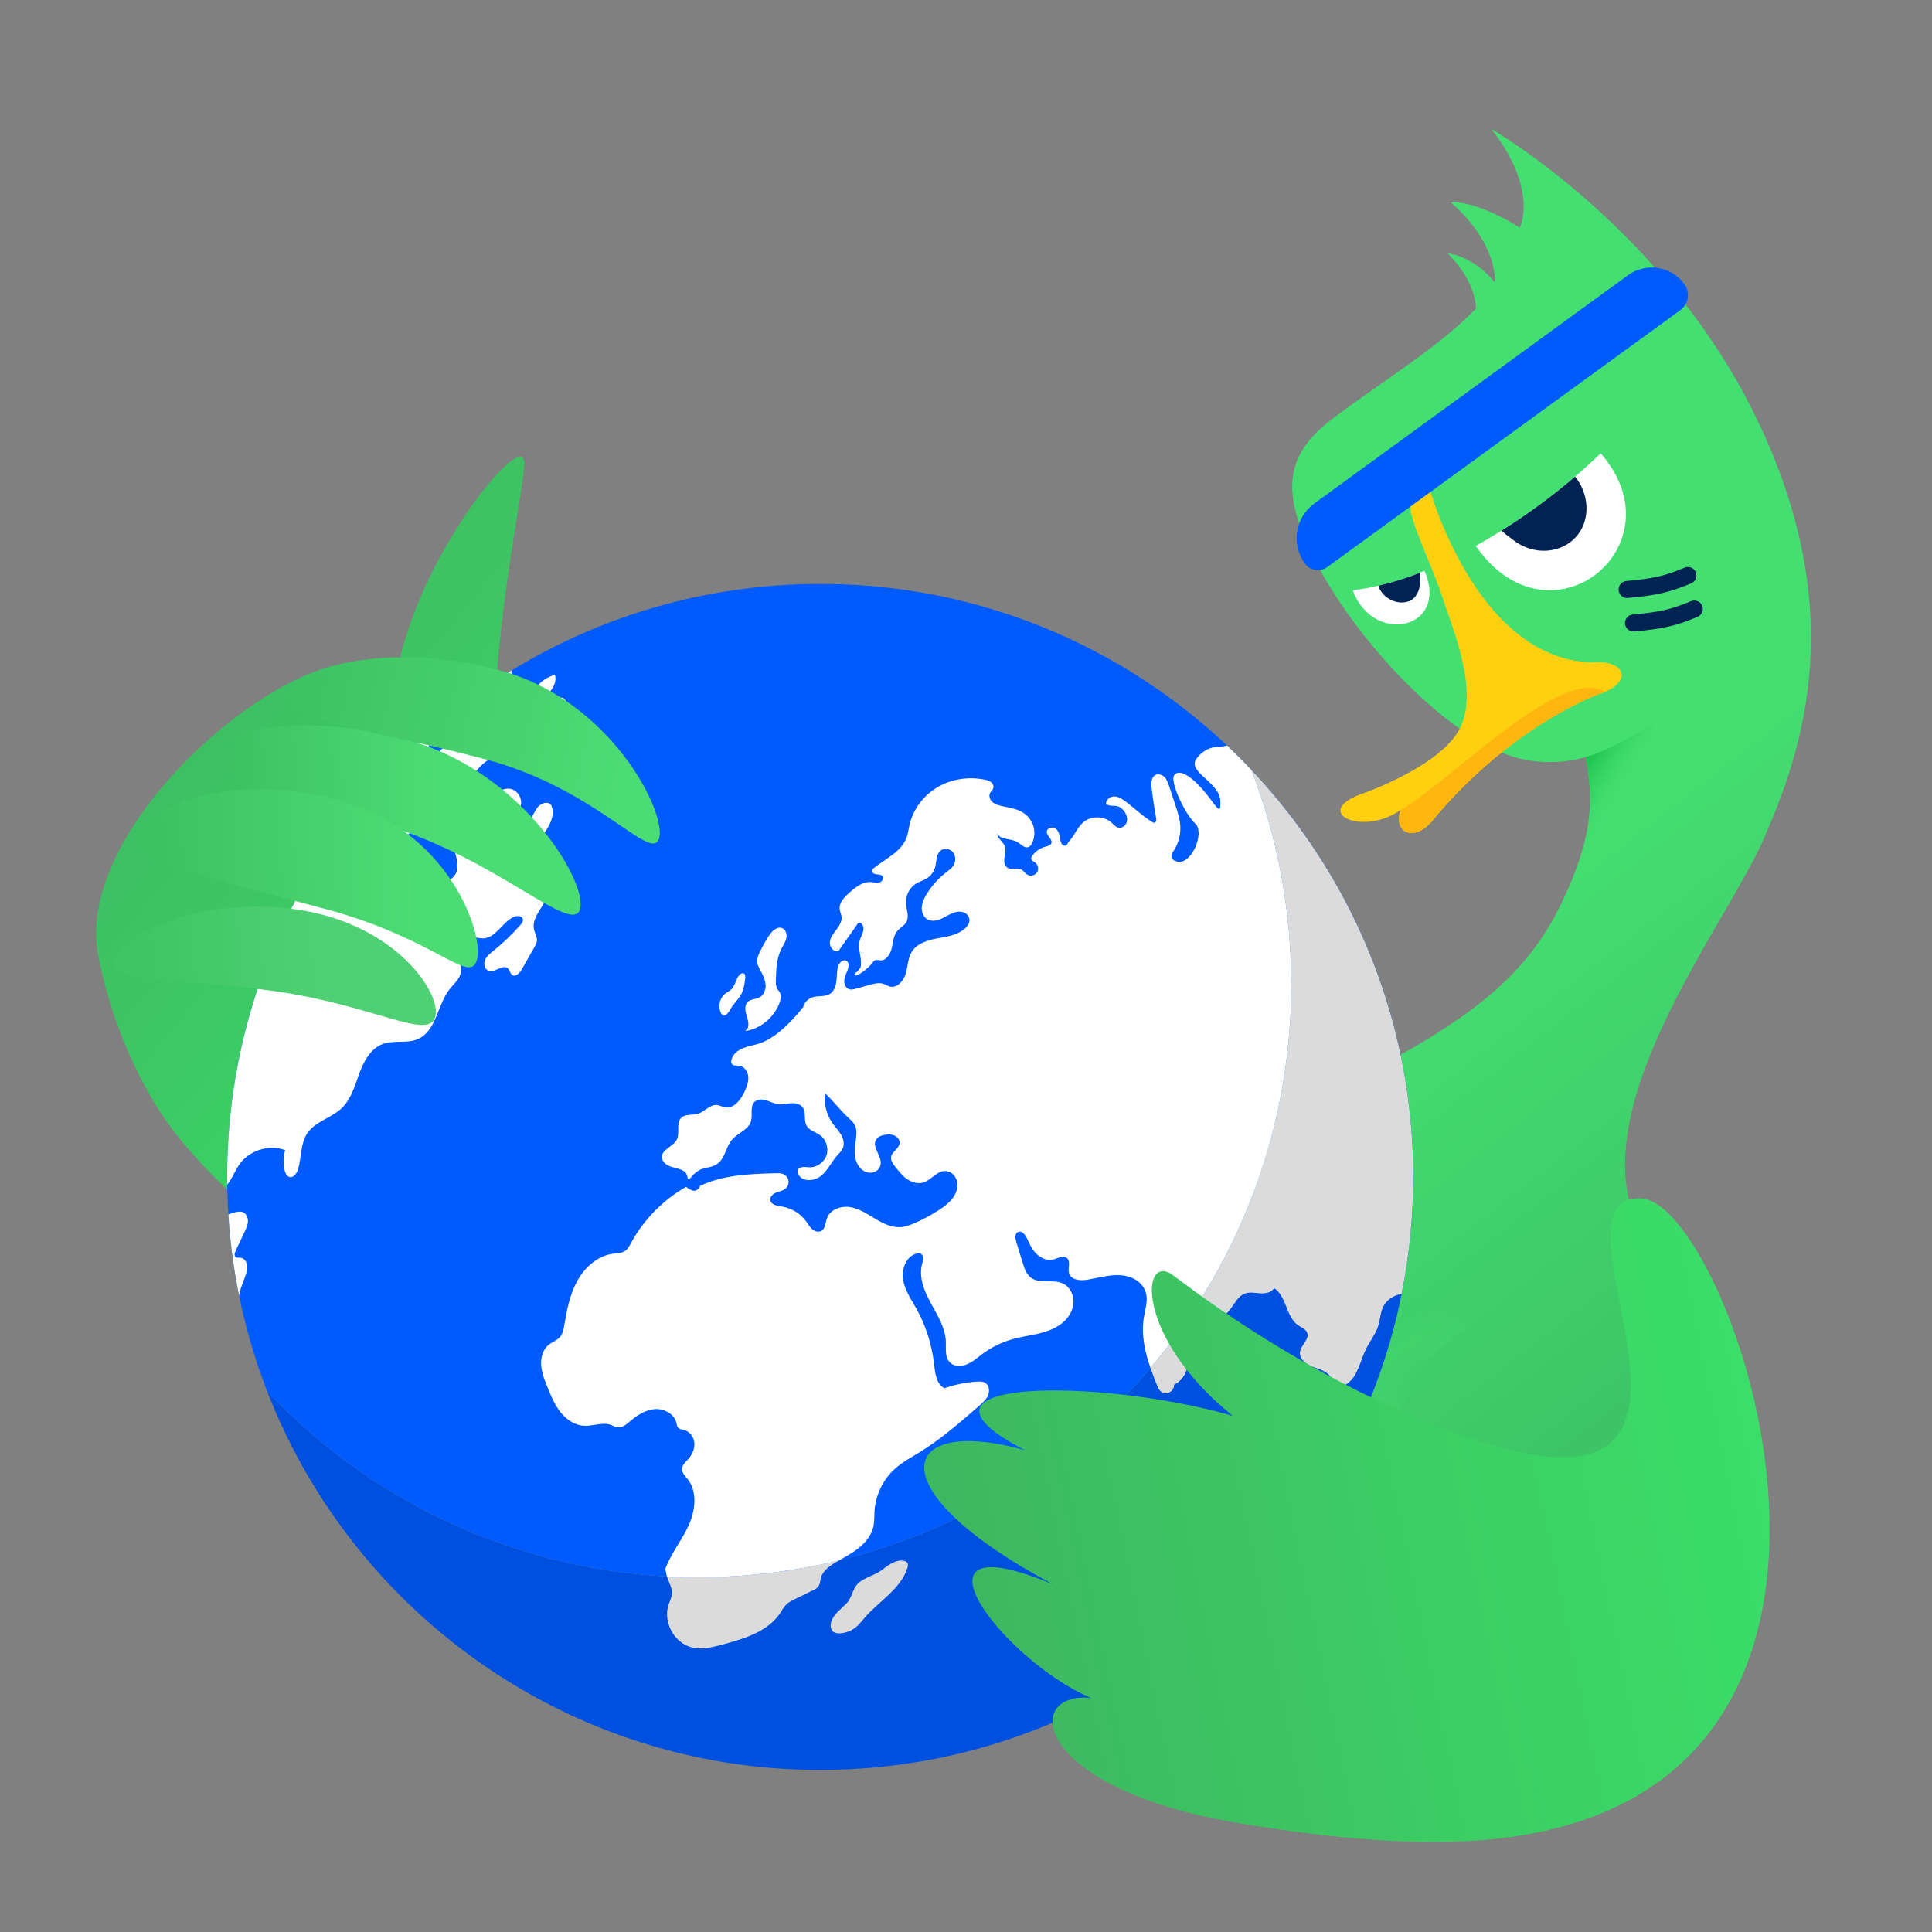 <svg width="400" height="400" viewBox="0 0 400 400" fill="none" xmlns="http://www.w3.org/2000/svg">
<rect x="0" y="0" width="400" height="400" fill="#808080" stroke="none"/>
<g clip-path="url(#clip0_3385_85621)">
<path fill-rule="evenodd" clip-rule="evenodd" d="M81.631 146.173C80.695 117.752 14.326 164.543 20.282 197.498C22.532 209.946 28.567 225.339 37.459 236.068C101.302 313.091 177.766 217.983 167.045 203.321C153.929 185.381 120.778 227.691 105.466 179.78C96.696 152.339 108.73 102.255 108.531 95.767C108.287 87.815 81.644 121.412 81.631 146.173Z" fill="url(#paint0_linear_3385_85621)"/>
<path d="M341.883 130.217C341.937 130.217 341.991 130.215 342.045 130.21C348.032 129.668 350.73 129.044 355.165 127.179C356.062 126.802 356.483 125.769 356.106 124.873C355.728 123.976 354.696 123.556 353.799 123.932C349.717 125.649 347.347 126.193 341.726 126.702C340.758 126.79 340.044 127.646 340.131 128.615C340.214 129.53 340.982 130.217 341.883 130.217Z" fill="#012354"/>
<path d="M340.56 123.283C340.613 123.283 340.667 123.281 340.721 123.276C346.708 122.733 349.406 122.11 353.841 120.245C354.738 119.867 355.159 118.835 354.781 117.938C354.404 117.041 353.372 116.619 352.475 116.997C348.393 118.714 346.024 119.258 340.403 119.767C339.434 119.855 338.72 120.712 338.807 121.68C338.891 122.595 339.659 123.283 340.56 123.283Z" fill="#012354"/>
<path d="M363.642 86.556C382.988 126.555 373.374 155.021 365.051 173.923C357.117 191.939 325.836 231.243 340.159 255.778C354.482 280.313 351.081 308.619 347.145 316.66C343.209 324.701 324.446 340.706 292.366 340.707C261.494 340.707 252.855 338.685 232.454 329.495C215.967 322.068 211.454 312.018 210.749 304.268C210.045 296.518 210.749 282.427 221.318 269.04C231.887 255.653 253.728 237.334 276.979 225.357C300.23 213.379 314.658 204.418 322.776 188.014C330.614 172.176 329.6 164.716 328.337 156.723C328.337 156.723 320.584 159.354 312.207 156.309C296.707 150.672 277.699 128.763 270.638 112.625C265.706 101.351 266.172 94.128 275.647 86.877C285.434 79.388 297.932 71.959 305.605 63.839C305.24 57.44 299.638 52.393 299.638 52.393C304.162 53.191 307.399 55.916 309.54 58.522C309.495 49.103 300.322 41.892 300.322 41.892C304.665 41.592 311.271 44.934 314.705 47.177C318.124 37.472 308.685 26.667 308.685 26.667C308.685 26.667 344.572 47.13 363.642 86.556Z" fill="url(#paint1_linear_3385_85621)"/>
<path d="M331.401 93.856C348.078 112.946 320.863 135.034 305.529 113.032C315.052 107.674 323.898 101.127 331.401 93.856Z" fill="white"/>
<path d="M295.803 100.634C295.803 100.634 305.494 136.532 329.607 137.13C335.922 136.545 338.245 140.635 332.297 143.249C332.297 143.249 313.744 149.212 296.555 169.908C292.735 174.507 288.39 172.395 289.981 167.686C282.017 173.377 270.909 168.037 282.576 164.126C282.576 164.126 299.024 158.359 302.519 150.251C306.014 142.144 300.635 129.906 298.648 123.722C296.66 117.537 292.308 108.741 291.983 105.234C291.659 101.726 292.165 99.556 295.803 100.634Z" fill="#FFD00F"/>
<path d="M332.295 143.249C332.295 143.249 313.742 149.212 296.553 169.908C292.733 174.508 288.388 172.395 289.979 167.687C299.269 162.68 323.45 137.368 332.295 143.249Z" fill="#FFB70F"/>
<path d="M338.19 130.744C338.244 130.744 338.297 130.742 338.351 130.737C344.339 130.195 347.037 129.571 351.472 127.706C352.369 127.328 352.79 126.296 352.413 125.399C352.035 124.503 351.003 124.082 350.106 124.459C346.024 126.176 343.654 126.72 338.033 127.228C337.064 127.316 336.35 128.173 336.438 129.142C336.521 130.056 337.289 130.744 338.19 130.744Z" fill="#012354"/>
<path d="M336.868 123.809C336.922 123.809 336.975 123.806 337.03 123.801C343.017 123.259 345.715 122.635 350.149 120.77C351.046 120.393 351.468 119.361 351.09 118.464C350.713 117.567 349.681 117.145 348.784 117.523C344.702 119.24 342.332 119.784 336.711 120.293C335.742 120.381 335.029 121.238 335.116 122.206C335.199 123.121 335.967 123.809 336.868 123.809Z" fill="#012354"/>
<path d="M326.638 110.746C323.512 114.691 317.513 115.144 313.239 111.759C312.575 111.232 311.447 110.483 310.914 109.841C316.292 106.46 321.396 102.714 326.097 98.682C328.977 102.18 329.331 107.347 326.638 110.746Z" fill="#012354"/>
<path d="M280.068 122.229C284.394 133.787 300.115 130.23 294.929 118.207C290.097 120.191 285.019 121.57 280.068 122.229Z" fill="white"/>
<path d="M291.504 124.537C294.609 123.552 294.083 118.975 293.988 118.587C291.16 119.696 288.269 120.594 285.384 121.256C285.912 123.358 288.785 125.398 291.504 124.537Z" fill="#012354"/>
<path d="M327.582 176.09L327.581 176.091C329.999 167.789 329.233 162.388 328.338 156.723C328.338 156.723 333.493 155.481 342.342 149.691C342.342 149.691 341.883 167.199 327.582 176.09Z" fill="url(#paint2_linear_3385_85621)"/>
<path d="M253.297 240.509C255.247 242.41 258.252 242.28 260.061 240.413C262.004 238.409 261.749 235.346 259.964 233.674C258.232 231.9 255.127 231.776 253.205 233.744C251.449 235.542 251.294 238.559 253.297 240.509ZM262.766 230.738C266.492 234.351 266.168 239.946 262.969 243.24C259.607 246.701 253.978 246.84 250.465 243.419C246.934 239.981 246.919 234.33 250.309 230.923C253.515 227.559 259.112 227.195 262.766 230.738Z" fill="white"/>
<path d="M199.302 192.047C199.365 191.975 199.434 191.909 199.5 191.84C202.711 188.558 205.922 185.275 209.132 181.992C209.205 181.918 209.275 181.841 209.352 181.771C209.915 181.253 210.571 181.082 211.304 181.298C212.034 181.512 212.513 182.005 212.703 182.741C212.889 183.469 212.712 184.115 212.182 184.657C211.508 185.346 210.835 186.035 210.162 186.724C209.294 187.612 208.425 188.498 207.56 189.388C207.484 189.464 207.425 189.555 207.328 189.679C207.464 189.702 207.546 189.72 207.629 189.729C208.173 189.786 208.717 189.841 209.261 189.897C212.964 190.282 216.668 190.669 220.372 191.054C220.777 191.096 221.185 191.129 221.588 191.186C221.968 191.24 222.182 191.6 222.04 191.935C222.002 192.027 221.927 192.109 221.857 192.181C218.545 195.571 215.23 198.959 211.915 202.347C211.837 202.426 211.754 202.505 211.663 202.569C210.871 203.132 209.712 203.097 208.956 202.245C208.314 201.522 208.282 200.37 208.917 199.643C209.06 199.481 209.211 199.326 209.363 199.17C210.783 197.718 212.204 196.266 213.622 194.813C213.709 194.724 213.784 194.621 213.897 194.485C213.756 194.461 213.674 194.441 213.591 194.432C212.814 194.35 212.037 194.269 211.26 194.189C207.548 193.804 203.836 193.419 200.123 193.034C199.95 193.016 199.776 193.007 199.606 192.971C199.156 192.875 198.998 192.39 199.302 192.047Z" fill="white"/>
<path d="M234.235 222.153C234.813 222.141 235.301 222.363 235.71 222.761C237.263 224.278 238.813 225.796 240.365 227.312C240.443 227.388 240.528 227.456 240.609 227.528C240.633 227.518 240.657 227.508 240.68 227.498C240.698 227.389 240.72 227.28 240.734 227.171C241.28 222.902 241.825 218.632 242.371 214.362C242.436 213.855 242.503 213.347 242.567 212.839C242.598 212.594 242.716 212.412 242.954 212.332C243.182 212.256 243.381 212.318 243.545 212.495C243.568 212.52 243.595 212.543 243.619 212.568C246.66 215.542 249.701 218.516 252.742 221.491C252.829 221.576 252.919 221.659 252.993 221.755C253.489 222.391 253.536 223.298 253.114 224.009C252.694 224.717 251.876 225.106 251.079 224.986C250.604 224.916 250.222 224.688 249.883 224.354C248.628 223.117 247.365 221.888 246.105 220.656C246.037 220.589 245.971 220.519 245.897 220.461C245.854 220.428 245.797 220.415 245.723 220.383C245.702 220.503 245.683 220.595 245.671 220.688C245.071 225.44 244.471 230.192 243.871 234.945C243.86 235.031 243.853 235.118 243.832 235.203C243.738 235.567 243.366 235.739 243.034 235.562C242.922 235.502 242.823 235.411 242.73 235.322C239.465 232.131 236.2 228.938 232.937 225.745C232.826 225.635 232.723 225.516 232.632 225.39C232.148 224.726 232.074 224.01 232.439 223.281C232.803 222.556 233.414 222.172 234.235 222.153Z" fill="white"/>
<path d="M220.773 205.855C220.94 207.086 221.39 208.217 222.012 209.283C222.502 210.125 223.091 210.89 223.761 211.601C224.662 212.555 225.678 213.355 226.82 213.993C227.835 214.56 228.909 214.97 230.066 215.137C230.741 215.235 231.415 215.241 232.084 215.08C233.179 214.817 233.848 214.133 234.085 213.033C234.245 212.29 234.204 211.548 234.058 210.809C233.798 209.496 233.242 208.308 232.507 207.2C232.007 206.447 231.441 205.747 230.98 205.323C229.436 203.816 227.899 202.821 226.103 202.252C225.228 201.975 224.332 201.829 223.409 201.92C223.045 201.956 222.692 202.034 222.349 202.171C221.627 202.463 221.158 202.986 220.915 203.718C220.684 204.417 220.675 205.135 220.773 205.855ZM219.107 199.43C219.856 198.812 220.701 198.388 221.633 198.132C223.094 197.73 224.568 197.75 226.043 198.05C228.532 198.556 230.696 199.726 232.631 201.338C233.163 201.78 233.671 202.253 234.142 202.766C234.878 203.568 235.554 204.411 236.131 205.331C237.142 206.944 237.856 208.674 238.137 210.567C238.357 212.059 238.281 213.528 237.739 214.951C237.278 216.166 236.524 217.162 235.468 217.925C234.292 218.776 232.961 219.169 231.529 219.251C229.807 219.349 228.162 219 226.571 218.364C224.572 217.562 222.832 216.366 221.29 214.872C220.655 214.264 219.899 213.383 219.355 212.629C218.347 211.231 217.569 209.72 217.097 208.059C216.688 206.623 216.523 205.165 216.762 203.68C217.034 201.986 217.764 200.54 219.107 199.43Z" fill="white"/>
<path d="M300.762 264.445C304.377 264.446 308.444 266.078 312.867 270.007C290.26 277.754 286.951 302.43 286.951 302.43C277.808 295.477 284.997 264.446 300.759 264.445C300.761 264.445 300.761 264.445 300.762 264.445Z" fill="url(#paint3_radial_3385_85621)"/>
<path fill-rule="evenodd" clip-rule="evenodd" d="M348.733 58.826C349.987 60.549 349.607 62.963 347.883 64.218L274.811 117.393C273.322 118.476 271.237 118.147 270.154 116.659C267.265 112.689 268.142 107.13 272.111 104.241L337.051 56.984C340.785 54.267 346.016 55.091 348.733 58.826Z" fill="#005BFF"/>
<path d="M292.566 241.347C291.964 209.541 279.317 180.789 259.06 159.359C264.134 172.435 267.038 186.611 267.319 201.451C268.603 269.247 214.684 325.247 146.889 326.532C110.911 327.213 78.259 312.346 55.34 288.11C55.481 288.477 55.619 288.845 55.765 289.211C55.793 289.28 55.821 289.349 55.848 289.418C56.176 290.234 56.511 291.045 56.856 291.851C56.893 291.939 56.931 292.026 56.968 292.113C57.308 292.903 57.654 293.689 58.01 294.471C58.055 294.571 58.103 294.671 58.148 294.771C58.5 295.538 58.858 296.301 59.224 297.061C59.279 297.174 59.336 297.287 59.391 297.399C59.753 298.144 60.122 298.886 60.499 299.622C60.563 299.746 60.628 299.868 60.692 299.991C61.066 300.716 61.445 301.438 61.835 302.154C61.905 302.284 61.977 302.412 62.049 302.541C62.436 303.25 62.828 303.957 63.23 304.656C63.303 304.785 63.379 304.911 63.453 305.039C63.858 305.739 64.266 306.435 64.683 307.125C64.754 307.243 64.828 307.36 64.9 307.478C65.326 308.176 65.757 308.874 66.196 309.565C66.239 309.632 66.284 309.697 66.326 309.764C88.578 344.533 127.837 367.266 172.136 366.427C239.932 365.143 293.851 309.143 292.566 241.347Z" fill="#0050DF"/>
<path d="M146.888 326.531C214.684 325.247 268.603 269.247 267.318 201.451C267.037 186.611 264.134 172.435 259.06 159.359C236.139 135.11 203.474 120.235 167.486 120.917C141.792 121.403 118.095 129.754 98.638 143.622C98.628 143.63 98.618 143.638 98.608 143.644C97.654 144.325 96.711 145.02 95.779 145.726C95.696 145.79 95.611 145.852 95.529 145.915C93.777 147.248 92.061 148.625 90.386 150.048L90.384 150.049C87.047 152.885 83.864 155.894 80.849 159.065C80.796 159.12 80.745 159.176 80.692 159.231C80.011 159.95 79.338 160.678 78.674 161.414C78.583 161.514 78.494 161.615 78.404 161.714C77.773 162.418 77.149 163.131 76.532 163.85C76.439 163.958 76.346 164.067 76.253 164.176C75.632 164.907 75.018 165.647 74.413 166.393C74.341 166.481 74.27 166.568 74.199 166.656C73.546 167.466 72.901 168.285 72.268 169.111C72.254 169.13 72.239 169.149 72.225 169.167C68.903 173.512 65.868 178.084 63.142 182.855C63.103 182.923 63.064 182.992 63.025 183.061C62.526 183.938 62.04 184.82 61.562 185.709C61.514 185.799 61.465 185.888 61.418 185.978C60.944 186.867 60.48 187.762 60.027 188.664C59.991 188.737 59.955 188.809 59.918 188.882C59.438 189.842 58.969 190.809 58.514 191.783L58.51 191.794C55.695 197.819 53.359 204.108 51.545 210.611C51.533 210.651 51.522 210.691 51.511 210.731C51.22 211.777 50.942 212.829 50.68 213.886C50.671 213.921 50.661 213.956 50.653 213.99C48.746 221.668 47.563 229.624 47.179 237.783V237.8C47.125 238.951 47.087 240.106 47.066 241.265C47.065 241.292 47.065 241.319 47.063 241.346C47.035 242.891 47.026 244.44 47.055 245.997C47.139 250.415 47.46 254.772 47.997 259.06C48.026 259.296 48.06 259.53 48.091 259.764C48.224 260.777 48.368 261.786 48.526 262.789C48.569 263.068 48.613 263.346 48.658 263.625C48.836 264.71 49.026 265.791 49.232 266.867C49.255 266.99 49.276 267.114 49.301 267.238C50.035 271.021 50.948 274.738 52.02 278.386L52.02 278.387C52.291 279.305 52.571 280.218 52.862 281.127C52.867 281.145 52.874 281.164 52.879 281.182C53.165 282.075 53.461 282.962 53.767 283.845C53.779 283.882 53.792 283.917 53.804 283.953C54.104 284.82 54.415 285.683 54.735 286.541C54.754 286.594 54.774 286.647 54.793 286.699C54.971 287.171 55.157 287.639 55.339 288.11C78.258 312.346 110.911 327.213 146.888 326.531Z" fill="#005BFF"/>
<path d="M292.566 241.347C291.963 209.554 279.318 180.825 259.075 159.398C264.14 172.464 267.037 186.625 267.319 201.45C267.908 232.571 256.859 261.202 238.182 283.2C238.58 284.363 239.024 285.511 239.477 286.636C239.726 287.255 240.008 287.909 240.562 288.27C241.592 288.942 243.2 287.929 243.062 286.696C244.459 286.064 245.492 284.661 245.779 283.138C245.962 282.166 245.849 281.156 246.02 280.182C246.393 278.048 248.055 276.397 249.782 275.117C251.509 273.839 253.425 272.741 254.739 271.032C255.635 269.867 256.315 268.374 257.674 267.84C258.685 267.443 259.814 267.69 260.896 267.766C261.978 267.841 263.237 267.635 263.796 266.694C266.435 268.416 266.204 272.703 268.836 274.433C269.501 274.87 270.351 275.186 270.632 275.936C271.143 277.304 269.341 278.459 269.148 279.909C268.95 281.408 270.497 282.516 271.903 283.027C273.307 283.538 274.957 283.975 275.618 285.332C275.812 285.73 275.904 286.188 276.185 286.528C276.833 287.309 278.109 287.065 278.93 286.474C281.156 284.88 281.599 281.792 282.807 279.319C283.619 277.657 284.838 276.189 285.376 274.416C285.754 273.17 285.78 271.814 286.331 270.636C287.032 269.138 288.563 268.131 290.188 267.915C291.906 259.34 292.738 250.451 292.566 241.347Z" fill="#DBDBDB"/>
<path d="M138.078 326.379C138.436 327.523 139.135 328.661 139.127 329.816C139.122 330.64 138.707 331.395 138.438 332.171C137.189 335.767 139.576 340.193 143.237 341.074C145.398 341.593 147.652 341.009 149.796 340.43C154.224 339.23 159.039 337.761 161.58 333.898C161.969 333.305 162.301 332.661 162.813 332.171C163.277 331.728 163.859 331.439 164.434 331.157L168.665 329.077C169.326 328.753 169.76 328.096 169.824 327.357C169.986 325.519 171.445 324.428 172.875 323.563C173.163 323.389 173.455 323.223 173.746 323.055C165.12 325.156 156.135 326.356 146.889 326.532C143.927 326.588 140.99 326.531 138.078 326.379Z" fill="#DBDBDB"/>
<path d="M267.319 201.451C267.038 186.626 264.141 172.464 259.076 159.399C257.449 157.676 255.779 155.996 254.056 154.369L252.645 154.612C252.645 154.612 249.738 154.305 247.727 157.069C245.716 159.834 252.392 161.853 252.645 165.7C252.898 169.548 251.595 166.362 248.902 163.348C246.21 160.334 244.007 159.215 243.093 160.52C242.179 161.826 245.328 168.575 247.477 170.517C249.607 172.443 246.349 180.163 243.018 178.091C242.476 177.753 242.39 177 242.766 176.481C243.866 174.968 244.447 173.072 244.378 171.194C244.32 169.641 243.83 168.141 243.345 166.667C242.924 165.391 242.503 164.116 242.084 162.84C241.861 162.167 241.628 161.472 241.151 160.951C240.675 160.43 239.885 160.132 239.254 160.443C238.348 160.887 238.317 162.164 238.436 163.177C238.676 165.221 238.982 167.257 239.352 169.282C239.397 169.53 239.442 169.794 239.349 170.029C239.255 170.264 238.964 170.435 238.749 170.307C236.575 169.016 234.86 167.283 232.822 165.783C232.157 165.294 231.389 164.859 230.568 164.899C229.747 164.94 228.917 165.639 229.003 166.466C229.616 166.983 230.54 166.724 231.314 166.917C231.908 167.065 232.408 167.486 232.769 167.986C233.229 168.621 233.496 169.452 233.278 170.21C233.061 170.965 232.254 171.561 231.503 171.358C230.965 171.213 230.593 170.738 230.183 170.359C228.584 168.884 225.886 168.846 224.249 170.278C223.031 171.341 222.461 172.984 221.356 174.166C220.997 174.55 220.964 175.108 220.442 175.107C219.799 175.105 219.569 174.262 219.484 173.615C219.38 172.833 219.161 171.986 218.52 171.536C217.88 171.088 216.749 171.403 216.719 172.192C216.684 173.085 217.985 173.753 217.667 174.586C217.481 175.072 216.876 175.188 216.377 175.319C215.282 175.607 214.298 176.312 213.666 177.263C213.577 177.395 213.494 177.541 213.489 177.7C213.477 178.137 213.995 178.343 214.342 178.601C214.943 179.051 215.11 179.997 214.699 180.63C214.288 181.264 213.364 181.483 212.719 181.102C212.226 180.812 211.924 180.251 211.413 179.996C210.994 179.789 210.508 179.818 210.026 179.847C209.489 179.879 208.956 179.913 208.526 179.614C207.901 179.181 207.84 178.271 207.959 177.514C208.079 176.756 208.312 175.965 208.055 175.242C207.702 174.253 206.504 173.644 206.457 172.594C207.122 173.925 209.265 173.569 210.553 174.295C211.35 174.744 212.095 175.705 212.948 175.375C213.402 175.199 213.659 174.695 213.824 174.252C214.289 173.009 214.276 171.601 213.705 170.404C212.362 167.59 209.705 167.417 207.295 166.853C206.627 166.696 205.941 166.491 205.436 166.021C204.931 165.553 204.666 164.751 204.999 164.144C205.179 163.815 205.51 163.579 205.637 163.225C205.801 162.771 205.564 162.246 205.191 161.943C204.818 161.642 204.337 161.516 203.869 161.421C200.576 160.757 197.037 161.258 194.13 162.959C191.223 164.661 189.001 167.582 188.275 170.902C188.1 171.703 188.008 172.526 187.741 173.3C186.696 176.316 183.413 177.746 180.926 179.714C180.757 179.848 180.58 180.003 180.537 180.216C180.445 180.68 181.017 180.981 181.482 181.023C181.947 181.065 182.507 181.063 182.754 181.466C183.054 181.955 182.559 182.603 182.004 182.73C181.449 182.855 180.878 182.666 180.311 182.625C178.586 182.5 177.08 183.72 175.783 184.88C174.771 185.785 173.671 186.932 173.853 188.287C173.921 188.792 174.167 189.259 174.231 189.765C174.356 190.761 173.76 191.691 173.154 192.487C172.549 193.282 171.876 194.119 171.811 195.12C171.745 196.123 172.668 197.23 173.605 196.905C174.848 195.036 176.223 193.254 177.465 191.385C177.562 191.239 177.671 191.084 177.838 191.032C178.043 190.968 178.264 191.088 178.41 191.247C178.831 191.701 178.83 192.418 178.651 193.015C178.471 193.611 178.144 194.156 177.984 194.758C177.753 195.621 177.882 196.537 178.032 197.417C178.184 198.299 178.356 199.198 178.21 200.081C178.064 200.962 176.876 201.362 176.941 201.835C177.031 202.477 179.659 200.684 180.665 199.296C180.793 199.12 180.921 198.934 181.112 198.835C181.444 198.663 181.841 198.811 182.214 198.834C183.464 198.911 184.332 197.565 184.627 196.333C184.921 195.1 184.963 193.724 185.77 192.753C186.341 192.067 187.237 191.67 187.663 190.882C188.286 189.733 187.654 188.334 187.57 187.024C187.464 185.357 188.374 183.664 189.814 182.848C190.462 182.48 191.195 182.283 191.832 181.897C192.703 181.37 193.36 180.489 193.623 179.495C193.932 178.323 193.781 176.888 194.733 176.124C195.24 175.717 195.962 175.657 196.558 175.915C197.9 176.496 198.076 178.203 197.348 179.278C196.968 179.838 196.397 180.229 195.863 180.638C194.261 181.871 192.887 183.408 191.835 185.145C191.338 185.965 190.904 186.861 190.84 187.822C190.777 188.782 191.156 189.823 191.974 190.316C192.929 190.893 194.165 190.584 195.167 190.09C196.354 189.504 197.473 188.663 198.859 188.754C199.519 188.798 200.166 189.13 200.5 189.709C201.025 190.618 200.536 191.505 199.909 192.119C198.412 193.581 196.192 193.893 194.145 194.263C192.097 194.634 189.863 195.28 188.768 197.071C187.952 198.408 187.966 200.083 187.523 201.589C187.08 203.096 185.74 204.629 184.235 204.25C183.779 204.135 183.38 203.855 182.934 203.701C181.986 203.372 180.948 203.644 179.982 203.916C179.065 204.175 178.148 204.432 177.232 204.691C176.759 204.824 176.252 204.957 175.787 204.798C175.137 204.574 174.782 203.822 174.79 203.127C174.798 202.431 175.089 201.774 175.371 201.141C175.703 200.393 175.938 199.321 175.234 198.919C174.472 198.485 173.641 199.436 173.443 200.297C173.222 201.258 173.284 202.263 173.157 203.241C173.032 204.219 172.659 205.247 171.835 205.773C170.796 206.436 169.419 206.094 168.247 206.467C167.334 206.758 166.576 207.51 166.27 208.428C166.494 208.179 166.718 207.931 166.942 207.681C164.539 210.815 160.929 214.835 157.198 216.046C156.099 216.403 154.938 216.563 153.865 216.995C152.793 217.427 151.769 218.212 151.451 219.337C151.358 219.661 151.34 220.044 151.551 220.306C151.884 220.716 152.517 220.581 153.038 220.641C154.081 220.762 154.82 221.831 154.918 222.889C155.016 223.947 154.619 224.985 154.181 225.951C153.393 227.687 151.938 229.608 150.083 229.259C149.517 229.152 148.999 228.832 148.426 228.778C146.992 228.642 145.938 230.13 144.564 230.567C143.378 230.945 141.886 230.567 141.013 231.466C139.932 232.578 140.821 234.567 140.116 235.955C139.371 237.419 137.007 237.933 137.037 239.58C137.054 240.526 137.944 241.218 138.827 241.527C139.709 241.835 140.678 241.922 141.48 242.404C142.033 242.736 142.312 243.299 142.374 243.921C142.396 244.146 142.664 244.232 142.802 244.053C143.461 243.198 144.532 242.235 145.393 242.002C146.516 241.696 147.744 241.57 148.665 240.85C150.141 239.695 150.293 237.465 151.496 236.023C152.709 234.567 154.951 233.94 155.483 232.113C155.867 230.791 155.236 229.103 156.213 228.145C156.822 227.547 157.802 227.562 158.615 227.804C159.428 228.047 160.192 228.477 161.031 228.594C161.933 228.719 162.84 228.474 163.748 228.414C164.656 228.355 165.681 228.545 166.212 229.293C166.952 230.337 166.368 231.891 166.974 233.021C167.537 234.072 168.875 234.355 169.829 235.06C171.076 235.984 171.62 237.771 171.1 239.245C170.582 240.718 169.043 241.754 167.501 241.67C166.624 241.621 165.418 241.441 165.163 242.292C165.077 242.578 165.159 242.892 165.298 243.157C166.145 244.77 168.621 244.578 170.016 243.42C171.411 242.261 172.178 240.506 173.392 239.156C173.786 238.718 174.233 238.311 174.478 237.775C174.887 236.875 174.629 235.795 174.137 234.939C173.645 234.084 172.942 233.376 172.372 232.57C171.115 230.791 170.546 228.524 170.815 226.353C172.518 227.905 173.917 229.833 175.62 231.386C176.165 231.881 176.723 232.396 177.03 233.07C177.502 234.107 177.295 235.312 177.13 236.442C176.955 237.655 176.844 238.91 177.165 240.092C177.556 241.539 178.717 242.872 180.317 242.801C181.045 242.767 181.748 242.368 182.1 241.724C183.172 239.763 180.364 237.711 181.367 235.976C181.741 235.332 182.52 235.058 183.249 234.943C183.917 234.837 184.627 234.826 185.239 235.116C185.85 235.405 186.331 236.06 186.249 236.739C186.113 237.861 184.647 238.429 184.488 239.548C184.388 240.249 184.843 240.893 185.272 241.451C186.018 242.419 186.781 243.403 187.779 244.102C188.776 244.799 190.065 245.181 191.221 244.811C192.977 244.25 194.134 242.103 196.112 242.5C197.349 242.749 198.19 243.935 198.208 245.211C198.242 247.83 196.083 249.461 194.118 250.705C192.549 251.699 190.907 252.57 189.201 253.296C188.358 253.654 187.488 253.977 186.577 254.057C184.667 254.224 182.837 253.308 181.187 252.318C179.536 251.329 177.883 250.214 175.988 249.913C174.094 249.613 171.86 250.415 171.208 252.24C170.874 253.176 170.883 254.407 170.013 254.866C169.415 255.181 168.658 254.93 168.149 254.483C167.641 254.035 167.307 253.426 166.908 252.876C165.716 251.234 163.862 250.101 161.871 249.801C160.886 249.653 159.573 249.434 159.468 248.43C159.392 247.71 160.078 247.143 160.746 246.889C161.607 246.562 162.611 246.473 163.09 245.515C163.379 244.936 163.32 244.208 162.936 243.688C162.337 242.877 161.425 242.884 160.577 242.907C155.262 243.043 149.769 243.222 144.96 245.52C144.787 246.087 144.182 246.619 143.602 246.528C143.022 246.438 142.524 246.078 142.049 245.728C137.382 248.341 133.237 252.551 130.682 257.292C130.349 257.91 130.015 258.568 129.442 258.968C128.713 259.475 127.764 259.459 126.887 259.577C123.744 259.995 121.107 262.351 119.551 265.148C117.996 267.944 117.36 271.158 116.833 274.323C116.69 275.19 116.531 276.103 115.97 276.775C115.351 277.517 114.362 277.816 113.611 278.42C112.406 279.386 111.936 281.063 112.034 282.617C112.134 284.171 112.72 285.643 113.299 287.085C114.031 288.91 114.78 290.762 115.986 292.308C117.19 293.853 118.937 295.081 120.878 295.192C121.626 295.234 122.383 295.114 123.137 294.994C124.278 294.811 125.408 294.63 126.477 295.014C126.943 295.181 127.38 295.453 127.871 295.512C128.853 295.631 129.707 294.891 130.464 294.247C131.94 292.988 133.664 291.876 135.59 291.743C137.515 291.612 139.631 292.753 140.059 294.659C140.121 294.931 140.15 295.221 140.303 295.454C140.622 295.941 141.301 295.968 141.851 296.147C142.972 296.511 143.713 297.7 143.763 298.889C143.814 300.08 143.262 301.239 142.465 302.115C141.915 302.721 141.198 303.319 141.183 304.142C141.169 304.946 141.834 305.566 142.336 306.191C144.448 308.824 143.97 312.759 142.562 315.839C141.154 318.918 138.959 321.598 137.752 324.765C137.691 324.925 137.653 325.149 137.803 325.231C137.831 325.247 137.851 325.235 137.872 325.223C137.876 325.61 137.958 325.995 138.078 326.379C140.99 326.531 143.927 326.588 146.889 326.532C156.135 326.357 165.121 325.156 173.746 323.055C175.083 322.284 176.444 321.548 177.661 320.596C179.144 319.439 180.428 317.894 180.828 316.041C181.052 315.007 180.989 313.936 181.055 312.879C181.265 309.523 182.839 306.274 185.333 304.052C186.855 302.696 188.672 301.732 190.405 300.666C194.864 297.922 198.836 294.452 202.785 290.999C203.494 290.38 204.227 289.727 204.581 288.849C204.936 287.971 204.777 286.802 203.977 286.308C203.488 286.006 202.878 286.012 202.307 286.048C199.993 286.192 197.699 286.656 195.509 287.423C193.77 286.449 193.609 284.222 193.365 282.225C192.891 278.313 191.697 274.482 189.788 271.048C188.698 269.087 187.354 267.188 186.979 264.972C186.603 262.754 187.618 260.071 189.776 259.538C190.061 259.467 190.374 259.44 190.635 259.577C191.336 259.94 191.095 260.984 190.895 261.756C190.179 264.514 191.395 267.387 192.762 269.881C194.129 272.376 195.722 274.913 195.829 277.763C195.889 279.363 195.537 281.198 196.899 282.266C197.516 282.75 198.334 282.899 199.106 282.782C200.766 282.53 201.974 281.384 203.26 280.42C205.223 278.95 207.458 277.855 209.814 277.212C211.995 276.616 214.27 276.403 216.425 275.721C218.844 274.956 221.217 273.456 222.018 270.938C222.426 269.654 222.286 268.218 221.562 267.086C219.554 263.941 215.667 266.307 213.368 264.472C212.47 263.756 212.084 262.582 211.745 261.478C211.301 260.038 210.859 258.599 210.415 257.161C210.193 256.438 210.062 255.463 210.715 255.095C211.531 254.637 212.332 255.706 212.708 256.571C213.201 257.706 213.779 258.837 214.673 259.684C215.568 260.53 216.842 261.054 218.034 260.769C219.027 260.532 220.175 259.808 220.931 260.501C221.716 261.22 221.036 262.562 221.325 263.594C221.719 265.005 223.612 265.195 225.042 264.964C227.779 264.521 230.485 263.58 233.28 264.216C234.307 264.449 235.282 264.929 236.036 265.673C238.244 267.851 237.228 270.348 236.831 272.743C236.245 276.258 237.014 279.794 238.182 283.2C256.86 261.203 267.908 232.572 267.319 201.451Z" fill="white"/>
<path d="M187.141 323.152C185.426 322.797 183.87 324.104 182.452 325.141C181.051 326.165 178.727 326.698 177.571 327.917C176.489 329.059 176.388 330.842 175.179 332.053C174.206 333.028 173.072 333.878 172.383 335.076C171.872 335.965 171.733 337.285 172.569 337.869C172.935 338.125 173.406 338.171 173.851 338.156C175.084 338.111 176.298 337.645 177.25 336.852C177.937 336.28 178.479 335.555 179.067 334.88C182.055 331.451 186.476 328.994 187.861 324.642C187.974 324.285 188.057 323.868 187.852 323.556C187.697 323.32 187.415 323.208 187.141 323.152Z" fill="#DBDBDB"/>
<path d="M154.242 213.476C157.469 213.045 160.413 210.525 161.451 207.462C161.663 206.838 161.799 206.127 161.494 205.543C161.344 205.253 161.096 205.024 160.929 204.742C160.612 204.203 160.618 203.54 160.634 202.915C160.691 200.723 160.766 198.45 161.751 196.492C162.113 195.772 162.596 195.098 162.784 194.314C162.971 193.531 162.757 192.565 162.037 192.204C160.973 191.671 159.831 192.756 159.184 193.755C158.486 194.833 157.856 195.958 157.303 197.117C157.001 197.748 156.715 198.422 156.762 199.121C156.806 199.79 157.149 200.398 157.47 200.986C157.962 201.889 158.433 202.841 158.503 203.867C158.573 204.893 158.152 206.017 157.242 206.497C156.476 206.9 155.466 206.814 154.835 207.405C154.213 207.988 154.231 208.982 154.446 209.807C154.74 210.942 155.519 212.65 154.242 213.476Z" fill="white"/>
<path d="M151.26 208.889C151.912 207.743 152.953 206.865 153.543 205.679C154.024 204.715 154.157 203.618 154.283 202.548C154.326 202.177 154.322 201.712 153.99 201.543C153.704 201.398 153.359 201.583 153.135 201.812C152.35 202.618 152.278 203.928 151.499 204.74C151.102 205.154 150.562 205.395 150.117 205.756C149.122 206.561 148.685 207.991 149.062 209.214C149.692 211.265 150.685 209.902 151.26 208.889Z" fill="white"/>
<path d="M51.151 261.791C51.005 261.103 50.461 260.454 49.759 260.397C49.434 260.371 49.068 260.462 48.805 260.267C48.423 259.982 48.59 259.386 48.794 258.955C49.41 257.651 50.025 256.348 50.642 255.045C50.98 254.328 51.325 253.584 51.333 252.791C51.34 251.999 50.911 251.144 50.151 250.92C49.813 250.822 49.452 250.854 49.104 250.91C48.481 251.009 47.875 251.191 47.287 251.419C47.449 253.988 47.681 256.537 47.996 259.06C48.026 259.296 48.06 259.529 48.091 259.764C48.224 260.776 48.367 261.785 48.525 262.789C48.569 263.068 48.613 263.346 48.658 263.625C48.836 264.709 49.026 265.791 49.231 266.867C49.255 266.99 49.276 267.113 49.3 267.238C49.369 267.588 49.446 267.935 49.517 268.285C49.551 268.011 49.599 267.738 49.663 267.472C49.96 266.234 50.513 265.074 50.908 263.864C51.126 263.194 51.297 262.479 51.151 261.791Z" fill="white"/>
<path d="M113.206 184.771C113.184 183.412 111.864 182.005 110.586 182.471C109.747 182.777 108.659 183.679 108.225 182.899C107.99 182.404 108.566 181.895 109.099 181.765C109.633 181.635 110.258 181.629 110.612 181.211C111.152 180.576 110.624 179.644 110.366 178.854C109.672 176.729 111.151 174.571 112.476 172.772C113.8 170.973 115.099 168.615 114.074 166.629C113.398 165.827 112.026 166.277 111.357 167.087C110.517 168.106 110.233 169.534 108.972 170.22C108.29 170.591 107.389 170.465 107.005 169.791C106.479 168.866 107.388 167.899 107.745 166.937C108.325 165.372 107.082 163.422 105.417 163.289C103.832 163.162 102.478 164.411 101.556 165.705C100.632 167.001 99.85 168.492 98.478 169.295C97.115 170.094 95.279 170.138 94.26 171.345C92.094 173.91 95.984 178.141 94.269 181.026C93.403 182.486 91.463 182.892 90.261 184.089C88.872 185.47 88.699 187.614 88.012 189.447C87.325 191.28 85.358 193.076 83.606 192.2C84.898 189.608 86.19 187.017 87.481 184.425C87.728 183.931 87.968 183.312 87.649 182.861C87.346 182.432 86.727 182.426 86.239 182.232C85.65 181.999 85.234 181.475 84.848 180.973C83.808 179.625 82.718 178.135 82.732 176.431C82.746 174.525 84.152 172.911 85.679 171.77C87.206 170.628 88.954 169.739 90.209 168.304C92.005 166.247 92.825 163.076 95.393 162.152C98.279 161.115 99.306 157.522 102.312 156.908C102.846 156.799 103.419 156.831 103.908 156.59C104.971 156.065 105.154 154.525 106.162 153.905C106.875 153.467 107.786 153.613 108.607 153.462C111.298 152.965 112.298 149.657 114.367 147.867C115.109 147.225 116.048 146.712 116.808 146.09C117.702 145.357 116.672 143.944 115.735 144.623L115.714 144.638C115.034 145.139 114.532 145.84 113.961 146.463C112.654 147.89 110.935 148.935 109.066 149.439C109.061 147.455 110.822 145.991 112.344 144.719C113.866 143.446 115.439 141.629 114.901 139.719C113.286 140.13 111.831 141.145 110.887 142.518C110.339 143.316 109.962 144.223 109.415 145.022C107.287 148.135 103.156 149.004 99.437 149.623C98.817 149.727 98.02 149.748 97.734 149.187C97.49 148.709 97.836 148.109 98.306 147.852C98.778 147.595 99.335 147.572 99.862 147.479C101.868 147.125 103.573 145.676 104.57 143.9C105.436 142.356 105.817 140.587 105.926 138.813C103.437 140.333 101.005 141.935 98.638 143.622C98.628 143.63 98.618 143.637 98.608 143.644C97.654 144.325 96.711 145.019 95.779 145.725C95.696 145.789 95.611 145.852 95.529 145.915C94.013 147.07 92.528 148.262 91.068 149.484C90.899 150.04 90.951 150.686 91.409 151.016C91.982 151.426 92.885 151.13 93.409 151.603C93.765 151.925 93.787 152.5 93.59 152.938C93.393 153.377 93.025 153.711 92.667 154.032C91.972 154.651 91.278 155.272 90.584 155.893C90.32 156.128 90.031 156.376 89.679 156.414C89.117 156.474 88.62 155.93 88.574 155.367C88.527 154.804 88.825 154.262 89.203 153.842C89.448 153.57 89.734 153.328 89.918 153.012C90.102 152.695 90.161 152.269 89.941 151.977C89.702 151.658 89.245 151.619 88.898 151.423C88.881 151.412 88.868 151.398 88.85 151.388C86.071 153.828 83.397 156.386 80.849 159.064C80.796 159.119 80.746 159.176 80.692 159.231C80.011 159.95 79.338 160.678 78.674 161.414C78.583 161.514 78.494 161.614 78.404 161.714C77.773 162.418 77.149 163.13 76.532 163.849C76.439 163.958 76.346 164.067 76.253 164.176C75.632 164.907 75.019 165.647 74.413 166.393C74.341 166.48 74.269 166.568 74.199 166.656C73.546 167.466 72.901 168.284 72.269 169.11C72.254 169.13 72.239 169.148 72.225 169.167C68.903 173.512 65.868 178.084 63.142 182.855C63.103 182.923 63.064 182.992 63.025 183.061C62.526 183.937 62.04 184.82 61.562 185.709C61.514 185.798 61.467 185.888 61.418 185.978C60.944 186.867 60.48 187.762 60.027 188.664C59.992 188.736 59.955 188.809 59.918 188.881C59.438 189.842 58.97 190.808 58.514 191.783L58.51 191.794C55.695 197.819 53.359 204.107 51.545 210.611C51.533 210.651 51.522 210.691 51.511 210.731C51.22 211.777 50.943 212.829 50.68 213.885C50.671 213.921 50.661 213.956 50.653 213.99C48.746 221.668 47.563 229.624 47.179 237.783V237.8C47.125 238.951 47.087 240.106 47.066 241.265C47.065 241.292 47.065 241.319 47.064 241.346C47.04 242.651 47.034 243.961 47.05 245.275C47.99 244.105 48.62 242.474 49.479 241.195C51.494 238.198 55.66 236.859 59.043 238.121C58.631 239.489 58.596 240.969 58.943 242.354C59.081 242.905 59.347 243.512 59.891 243.677C60.719 243.928 61.409 242.995 61.672 242.17C62.464 239.69 62.161 236.826 63.602 234.659C65.257 232.171 68.621 231.473 70.774 229.402C72.718 227.531 73.459 224.78 74.389 222.248C75.32 219.714 76.752 217.056 79.288 216.134C81.579 215.303 84.25 216.106 86.491 215.144C90.356 213.485 90.513 208.034 93.129 204.739C93.905 203.76 94.94 202.921 95.318 201.73C95.73 200.436 95.269 199.05 95.089 197.703C94.908 196.356 95.191 194.707 96.432 194.156C97.572 193.65 98.879 194.347 100.125 194.275C102.708 194.126 103.978 190.951 106.321 189.851C107.018 189.524 108.111 189.582 108.254 190.338C108.336 190.774 108.029 191.178 107.736 191.511C106.035 193.446 104.166 195.235 102.159 196.849C101.476 197.399 100.748 197.966 100.416 198.777C100.085 199.588 100.347 200.715 101.177 200.994C102.515 201.444 104.146 199.522 105.164 200.499C105.566 200.883 105.602 201.576 106.073 201.871C106.78 202.314 107.583 201.474 107.996 200.749C108.883 199.189 109.77 197.63 110.657 196.072C110.873 195.693 111.091 195.303 111.15 194.871C111.268 193.989 110.698 193.171 110.531 192.299C110.276 190.963 110.976 189.646 111.699 188.494C112.424 187.345 113.226 186.129 113.206 184.771Z" fill="white"/>
<path fill-rule="evenodd" clip-rule="evenodd" d="M41.759 156.924C43.393 151.512 63.193 146.714 85.895 153.641C108.599 160.57 121.72 182.854 120.084 188.267C118.45 193.679 102.895 177.885 80.189 170.955C57.484 164.026 40.124 162.335 41.759 156.924Z" fill="url(#paint4_linear_3385_85621)"/>
<path fill-rule="evenodd" clip-rule="evenodd" d="M28.594 172.905C30.048 167.442 47.03 159.45 69.949 165.618C92.872 171.788 100.211 193.189 98.757 198.654C97.303 204.116 90.355 194.383 67.431 188.211C44.508 182.041 27.141 178.368 28.594 172.905Z" fill="url(#paint5_linear_3385_85621)"/>
<path fill-rule="evenodd" clip-rule="evenodd" d="M59.479 143.748C60.932 138.285 80.514 132.595 103.434 138.763C126.356 144.933 137.937 168.021 136.482 173.486C135.029 178.948 123.814 163.483 100.89 157.312C77.968 151.142 58.025 149.211 59.479 143.748Z" fill="url(#paint6_linear_3385_85621)"/>
<path fill-rule="evenodd" clip-rule="evenodd" d="M23.636 198.705C25.072 193.814 40.871 185.394 61.327 188.285C81.786 191.178 91.544 205.669 90.106 210.562C88.67 215.453 77.309 208.096 56.848 205.202C36.389 202.308 22.2 203.596 23.636 198.705Z" fill="url(#paint7_linear_3385_85621)"/>
<path fill-rule="evenodd" clip-rule="evenodd" d="M225.852 351.552C211.487 350.088 213.657 370.468 256.959 377.547C270.138 379.701 284.641 381.561 299.35 381.328C404.933 379.653 358.964 248.978 339.815 248.116C316.379 247.062 370.37 323.279 298.647 295.717C270.263 284.809 248.38 268.174 242.908 264.054C236.198 258.998 234.858 276.77 255.234 293.138C228.11 285.277 183.124 285.162 212.164 300.229C185.723 292.88 181.159 308.401 217.989 328.005C185.612 314.503 207.151 343.449 225.852 351.552Z" fill="url(#paint8_linear_3385_85621)"/>
</g>
<defs>
<linearGradient id="paint0_linear_3385_85621" x1="140.924" y1="236.725" x2="17.954" y2="134.793" gradientUnits="userSpaceOnUse">
<stop stop-color="#3ADF68"/>
<stop offset="1" stop-color="#3EB860"/>
</linearGradient>
<linearGradient id="paint1_linear_3385_85621" x1="349.561" y1="301.021" x2="277.686" y2="208.872" gradientUnits="userSpaceOnUse">
<stop stop-color="#3CC163"/>
<stop offset="1" stop-color="#44DF71"/>
</linearGradient>
<linearGradient id="paint2_linear_3385_85621" x1="336.342" y1="164.649" x2="324.842" y2="157.639" gradientUnits="userSpaceOnUse">
<stop stop-color="#44DD70" stop-opacity="0"/>
<stop offset="1" stop-color="#05AF36"/>
</linearGradient>
<radialGradient id="paint3_radial_3385_85621" cx="0" cy="0" r="1" gradientUnits="userSpaceOnUse" gradientTransform="translate(297.981 288.47) rotate(-129.614) scale(17.069 17.069)">
<stop stop-color="#3CC163"/>
<stop offset="1" stop-color="#4AE274" stop-opacity="0"/>
</radialGradient>
<linearGradient id="paint4_linear_3385_85621" x1="90.962" y1="158.441" x2="46.917" y2="159.533" gradientUnits="userSpaceOnUse">
<stop stop-color="#4CDC74"/>
<stop offset="1" stop-color="#3DC162"/>
</linearGradient>
<linearGradient id="paint5_linear_3385_85621" x1="85.297" y1="171.043" x2="33.194" y2="173.696" gradientUnits="userSpaceOnUse">
<stop stop-color="#4CDC74"/>
<stop offset="1" stop-color="#3DC262"/>
</linearGradient>
<linearGradient id="paint6_linear_3385_85621" x1="129.452" y1="159.579" x2="61.232" y2="145.397" gradientUnits="userSpaceOnUse">
<stop stop-color="#4CDC74"/>
<stop offset="1" stop-color="#3DC362"/>
</linearGradient>
<linearGradient id="paint7_linear_3385_85621" x1="65.894" y1="186.548" x2="28.872" y2="190.052" gradientUnits="userSpaceOnUse">
<stop stop-color="#50D074"/>
<stop offset="1" stop-color="#3DC663"/>
</linearGradient>
<linearGradient id="paint8_linear_3385_85621" x1="368.949" y1="304.145" x2="203.801" y2="338.041" gradientUnits="userSpaceOnUse">
<stop stop-color="#3ADF68"/>
<stop offset="1" stop-color="#3EB860"/>
</linearGradient>
<clipPath id="clip0_3385_85621">
<rect width="400" height="400" fill="white"/>
</clipPath>
</defs>
</svg>
